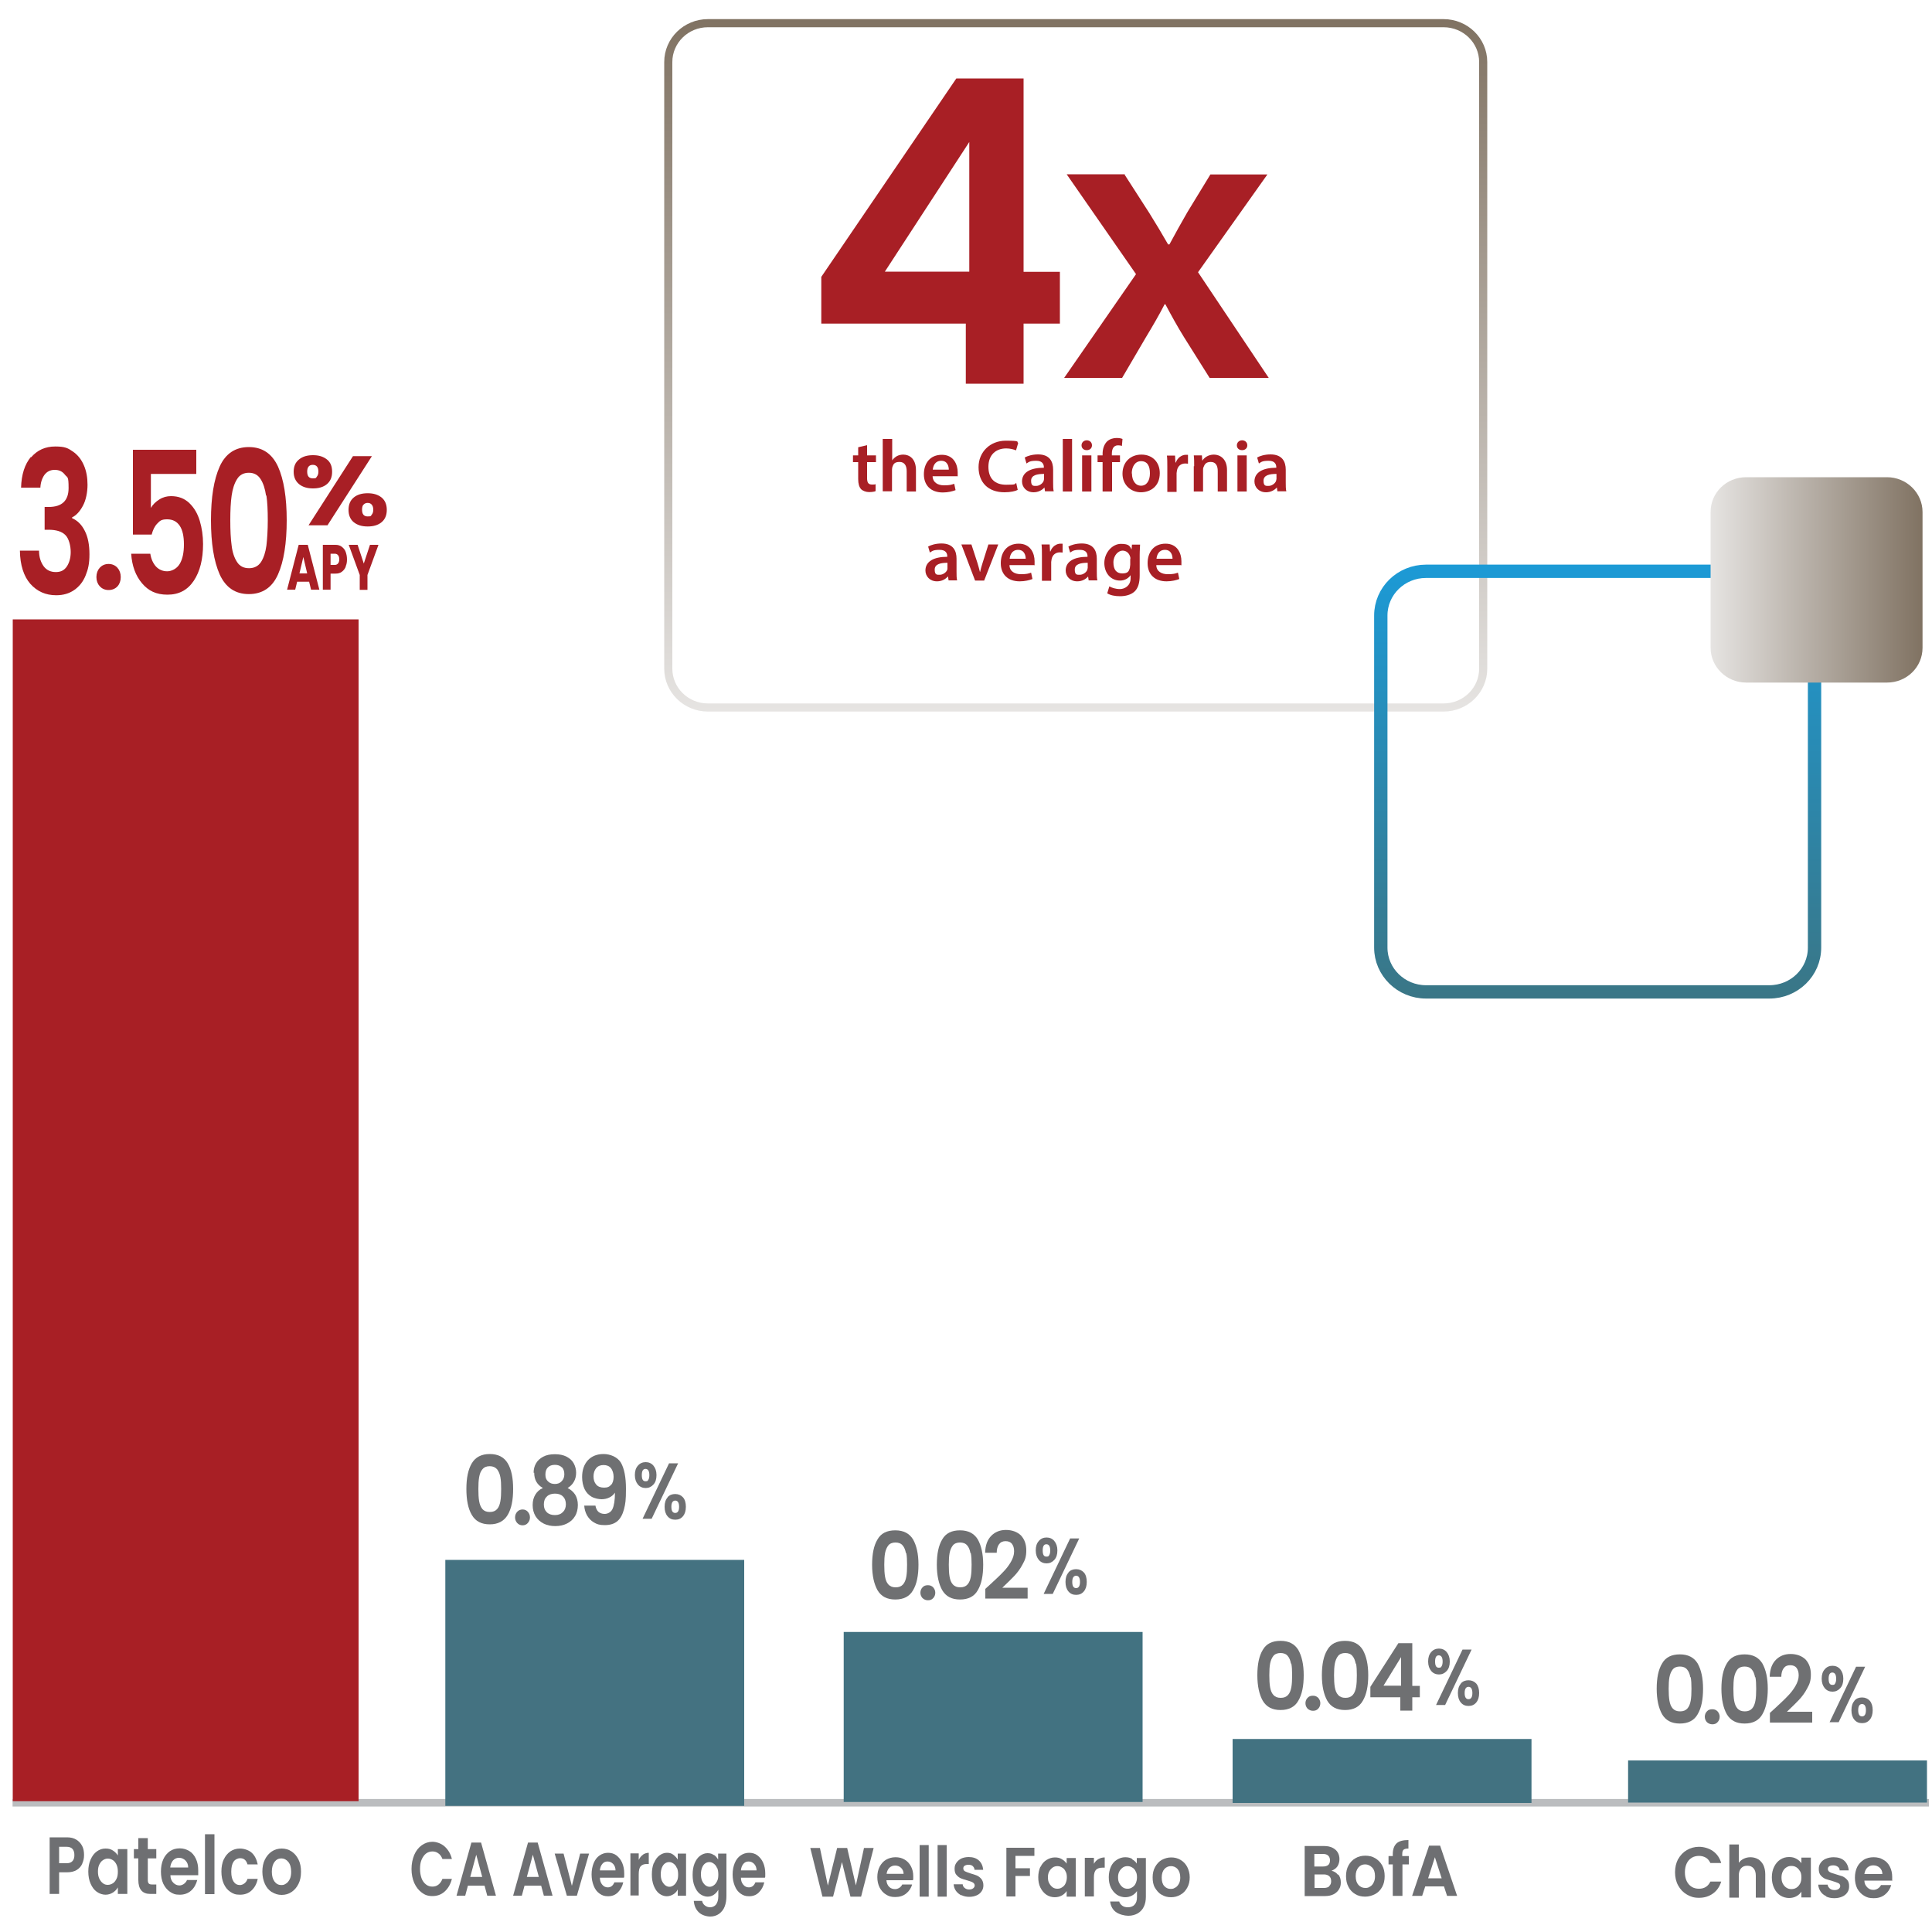 <?xml version="1.0" encoding="UTF-8"?>
<svg xmlns="http://www.w3.org/2000/svg" xmlns:xlink="http://www.w3.org/1999/xlink" version="1.1" viewBox="0 0 1000 1000">
  <defs>
    <style>
      .cls-1, .cls-2, .cls-3, .cls-4 {
        fill: none;
      }

      .cls-5 {
        fill: #6e6f72;
      }

      .cls-6 {
        stroke: #a81f25;
      }

      .cls-6, .cls-7 {
        fill: #a81f25;
      }

      .cls-6, .cls-2, .cls-3, .cls-4 {
        stroke-miterlimit: 10;
      }

      .cls-8 {
        fill: url(#linear-gradient-3);
      }

      .cls-9 {
        fill: #427281;
      }

      .cls-2 {
        stroke: url(#linear-gradient-2);
        stroke-width: 6.9px;
      }

      .cls-3 {
        stroke: #bbbdbf;
        stroke-width: 3.9px;
      }

      .cls-10 {
        fill: #6f7072;
      }

      .cls-4 {
        stroke: url(#linear-gradient);
        stroke-width: 4.2px;
      }

      .cls-11 {
        fill: #447281;
      }
    </style>
    <linearGradient id="linear-gradient" x1="7004.6" y1="-3263.8" x2="7363" y2="-3263.8" gradientTransform="translate(3820.6 7372.5) rotate(-90)" gradientUnits="userSpaceOnUse">
      <stop offset="0" stop-color="#e6e4e2"/>
      <stop offset="1" stop-color="#807262"/>
    </linearGradient>
    <linearGradient id="linear-gradient-2" x1="6430.6" y1="-3034.7" x2="6655.2" y2="-3034.7" gradientTransform="translate(3861.6 6947.2) rotate(-90)" gradientUnits="userSpaceOnUse">
      <stop offset="0" stop-color="#3a7686"/>
      <stop offset="1" stop-color="#1c9ad6"/>
    </linearGradient>
    <linearGradient id="linear-gradient-3" x1="885.4" y1="-3302" x2="995.1" y2="-3302" gradientTransform="translate(0 3602.1)" gradientUnits="userSpaceOnUse">
      <stop offset="0" stop-color="#e6e4e2"/>
      <stop offset="1" stop-color="#807262"/>
    </linearGradient>
  </defs>
  <!-- Generator: Adobe Illustrator 28.7.6, SVG Export Plug-In . SVG Version: 1.2.0 Build 188)  -->
  <g>
    <g id="Layer_1">
      <g id="Layer_1-2">
        <g id="Layer_1-2-2" data-name="Layer_1-2">
          <g id="Layer_1-2-2">
            <path class="cls-3" d="M6.5,933.1h991.9H6.5Z"/>
            <rect class="cls-7" x="6.6" y="320.6" width="179" height="611.7"/>
            <rect class="cls-9" x="436.7" y="844.7" width="154.7" height="88"/>
            <rect class="cls-9" x="638" y="900.1" width="154.7" height="33.1"/>
            <rect class="cls-9" x="842.7" y="911.2" width="154.7" height="21.8"/>
            <path class="cls-5" d="M537.7,797.6c1-1.2,2.4-1.8,4-1.8s3,.6,4,1.8,1.6,2.8,1.6,4.9-.5,3.7-1.6,4.9-2.4,1.8-4,1.8-3-.6-4-1.8-1.6-2.8-1.6-4.9.5-3.7,1.6-4.9ZM539.7,802.5c0,2.2.6,3.2,1.9,3.2s1.1-.3,1.5-.8c.3-.5.5-1.3.5-2.4,0-2.1-.7-3.2-2-3.2s-1.9,1.1-1.9,3.2h0ZM558.6,796.3l-13.7,28.7h-4.7l13.7-28.7h4.8,0ZM553,813.9c1-1.2,2.4-1.7,4-1.7s3,.6,4,1.7,1.5,2.8,1.5,4.9-.5,3.7-1.5,4.9-2.3,1.8-4,1.8-3-.6-4-1.8-1.5-2.8-1.5-4.9.5-3.7,1.6-4.9h0ZM555,818.8c0,2.2.7,3.2,2,3.2s2-1.1,2-3.2-.7-3.2-2-3.2-2,1.1-2,3.2Z"/>
            <path class="cls-5" d="M944.5,864c1-1.2,2.4-1.8,4-1.8s3,.6,4,1.8,1.6,2.8,1.6,4.9-.5,3.7-1.6,4.9-2.4,1.8-4,1.8-3-.6-4-1.8-1.6-2.8-1.6-4.9.5-3.7,1.6-4.9ZM946.5,868.9c0,2.2.6,3.2,1.9,3.2s1.1-.3,1.5-.8c.3-.5.5-1.3.5-2.4,0-2.1-.7-3.2-2-3.2s-1.9,1.1-1.9,3.2h0ZM965.4,862.7l-13.7,28.7h-4.7l13.7-28.7h4.8,0ZM959.8,880.3c1-1.2,2.4-1.7,4-1.7s3,.6,4,1.7c1,1.2,1.5,2.8,1.5,4.9s-.5,3.7-1.5,4.9-2.3,1.8-4,1.8-3-.6-4-1.8-1.5-2.8-1.5-4.9.5-3.7,1.6-4.9h0ZM961.8,885.2c0,2.2.7,3.2,2,3.2s2-1.1,2-3.2-.7-3.2-2-3.2-2,1.1-2,3.2Z"/>
            <path class="cls-5" d="M42.6,964.6c-.6,1.4-1.6,2.5-2.9,3.3-1.3.8-3,1.2-5,1.2h-4.1v11.2h-4.9v-29.3h9c1.9,0,3.5.4,4.8,1.2s2.3,1.9,3,3.2,1,2.9,1,4.7-.3,3-.9,4.4h0q0,0,0,0ZM37.5,963.3c.7-.7,1-1.8,1-3.1,0-2.8-1.3-4.3-4-4.3h-3.9v8.5h3.9c1.4,0,2.4-.4,3-1.1h0Z"/>
            <path class="cls-5" d="M46.9,962.5c.8-1.8,1.8-3.2,3.2-4.2s2.8-1.5,4.5-1.5,2.7.3,3.8,1,2,1.6,2.6,2.6v-3.3h4.9v23.2h-4.9v-3.4c-.6,1.1-1.5,2-2.6,2.7s-2.4,1.1-3.8,1.1-3.1-.5-4.5-1.5-2.4-2.4-3.2-4.2-1.2-3.9-1.2-6.3.4-4.4,1.2-6.2h0ZM60.3,965.1c-.5-1-1.1-1.8-1.9-2.3-.8-.5-1.6-.8-2.6-.8s-1.7.3-2.5.8-1.4,1.3-1.9,2.3-.7,2.2-.7,3.6.2,2.6.7,3.7c.5,1,1.1,1.8,1.9,2.4s1.6.8,2.5.8,1.8-.3,2.6-.8,1.4-1.3,1.9-2.3.7-2.2.7-3.7-.2-2.6-.7-3.7h0Z"/>
            <path class="cls-5" d="M76.5,962v11.2c0,.8.2,1.3.5,1.7.3.3.8.5,1.6.5h2.3v4.9h-3.1c-4.1,0-6.2-2.4-6.2-7.2v-11.2h-2.3v-4.8h2.3v-5.7h4.9v5.7h4.4v4.8h-4.4s0,0,0,0Z"/>
            <path class="cls-5" d="M102.4,970.6h-14.2c0,1.7.6,3,1.5,3.9s1.9,1.4,3.2,1.4,3.1-.9,3.9-2.8h5.3c-.6,2.2-1.6,4.1-3.2,5.5s-3.5,2.1-5.9,2.1-3.5-.5-5-1.5-2.6-2.4-3.5-4.2c-.8-1.8-1.2-3.9-1.2-6.3s.4-4.5,1.2-6.3,2-3.2,3.4-4.2,3.2-1.5,5.1-1.5,3.5.5,5,1.4,2.6,2.3,3.4,4,1.2,3.7,1.2,6v2.3h0v.2h-.2ZM97.4,966.6c0-1.5-.5-2.7-1.4-3.6s-2-1.4-3.3-1.4-2.2.4-3.1,1.3c-.8.9-1.3,2.1-1.5,3.7h9.3Z"/>
            <path class="cls-5" d="M111,949.4v31h-4.9v-31h4.9Z"/>
            <path class="cls-5" d="M115.8,962.5c.8-1.8,2-3.2,3.4-4.2,1.5-1,3.1-1.5,5-1.5s4.4.7,6,2.1,2.6,3.4,3.2,6.1h-5.3c-.3-1-.7-1.8-1.4-2.4s-1.5-.8-2.5-.8-2.5.6-3.3,1.8-1.2,2.9-1.2,5.2.4,3.9,1.2,5.1c.8,1.2,1.9,1.8,3.3,1.8s3.3-1.1,3.9-3.2h5.3c-.5,2.5-1.6,4.5-3.2,6s-3.6,2.2-6,2.2-3.5-.5-5-1.5-2.6-2.4-3.4-4.2-1.2-3.9-1.2-6.3.4-4.5,1.2-6.3h0q0,0,0,.1Z"/>
            <path class="cls-5" d="M140.6,979.3c-1.5-1-2.7-2.4-3.5-4.2s-1.3-3.9-1.3-6.3.4-4.5,1.3-6.3,2.1-3.2,3.6-4.2,3.2-1.5,5.1-1.5,3.6.5,5.1,1.5,2.7,2.4,3.6,4.2c.9,1.8,1.3,3.9,1.3,6.3s-.4,4.5-1.3,6.3-2.1,3.2-3.6,4.2-3.2,1.5-5.1,1.5-3.5-.5-5.1-1.5h-.1ZM148.1,974.9c.8-.5,1.4-1.3,1.9-2.3s.7-2.3.7-3.8c0-2.2-.5-3.9-1.5-5.1-1-1.2-2.2-1.8-3.6-1.8s-2.6.6-3.5,1.8-1.4,2.9-1.4,5.1.5,3.9,1.4,5.1,2.1,1.8,3.5,1.8,1.7-.3,2.5-.8h0Z"/>
            <path class="cls-5" d="M452.2,956.5l-6.5,25.2h-5.5l-4.4-17.9-4.6,17.9h-5.5l-6.3-25.2h5l4.1,19.5,4.8-19.5h5.2l4.5,19.4,4.2-19.4h5.1-.1Z"/>
            <path class="cls-5" d="M472.4,973.2h-13.6c.1,1.4.6,2.6,1.4,3.4s1.8,1.2,3.1,1.2,3-.8,3.7-2.4h5.1c-.5,1.9-1.6,3.5-3.1,4.7s-3.4,1.8-5.6,1.8-3.4-.4-4.8-1.3c-1.4-.8-2.5-2.1-3.3-3.6-.8-1.6-1.2-3.4-1.2-5.4s.4-3.9,1.2-5.4,1.9-2.8,3.3-3.6,3-1.3,4.9-1.3,3.3.4,4.7,1.2,2.5,2,3.3,3.5,1.2,3.2,1.2,5.2,0,1.4-.1,1.9h-.2q0,0,0,0ZM467.7,969.9c0-1.3-.5-2.3-1.3-3.1s-1.9-1.2-3.1-1.2-2.1.4-2.9,1.1c-.8.8-1.3,1.8-1.5,3.2h8.8Z"/>
            <path class="cls-5" d="M480.7,955v26.7h-4.7v-26.7h4.7Z"/>
            <path class="cls-5" d="M490,955v26.7h-4.7v-26.7h4.7Z"/>
            <path class="cls-5" d="M497.7,981.1c-1.2-.6-2.2-1.4-2.9-2.4s-1.1-2.1-1.2-3.4h4.7c0,.8.4,1.4,1,1.9s1.4.8,2.3.8,1.6-.2,2.1-.6.8-.9.8-1.5-.3-1.1-.9-1.5-1.6-.7-2.9-1.1c-1.4-.4-2.5-.7-3.4-1.1s-1.6-1-2.3-1.8-.9-1.9-.9-3.2.3-2.1.9-3,1.4-1.6,2.5-2.2c1.1-.5,2.4-.8,3.9-.8,2.2,0,4,.6,5.3,1.8s2,2.8,2.2,4.8h-4.5c0-.8-.4-1.4-.9-1.9s-1.3-.7-2.2-.7-1.5.2-2,.5-.7.8-.7,1.4.3,1.2.9,1.5,1.6.7,2.9,1.1c1.3.4,2.4.7,3.3,1.1s1.6,1,2.3,1.8c.6.8,1,1.9,1,3.2s-.3,2.2-.9,3.1c-.6.9-1.4,1.6-2.5,2.1s-2.4.8-3.9.8-2.9-.3-4.1-.9h0v.2h.1Z"/>
            <path class="cls-5" d="M535.4,956.5v4.1h-9.8v6.4h7.5v4h-7.5v10.6h-4.7v-25.2h14.5Z"/>
            <path class="cls-5" d="M538.6,966.3c.7-1.6,1.8-2.8,3.1-3.6s2.7-1.3,4.3-1.3,2.6.3,3.6.9c1,.6,1.9,1.4,2.5,2.3v-2.9h4.7v20h-4.7v-2.9c-.6.9-1.4,1.7-2.5,2.3s-2.3.9-3.7.9-3-.4-4.3-1.3-2.3-2.1-3.1-3.7-1.1-3.4-1.1-5.4.4-3.8,1.1-5.4h0c0,0,0,0,0,0h0ZM551.5,968.6c-.4-.9-1-1.6-1.8-2-.8-.5-1.6-.7-2.4-.7s-1.7.2-2.4.7-1.3,1.1-1.8,2-.7,1.9-.7,3.1.2,2.3.7,3.1c.5.9,1.1,1.6,1.8,2.1s1.5.7,2.4.7,1.7-.2,2.4-.7c.8-.5,1.4-1.1,1.8-2,.4-.9.7-1.9.7-3.2s-.2-2.3-.7-3.1h0Z"/>
            <path class="cls-5" d="M568.5,962.3c1-.6,2.1-.9,3.3-.9v5.3h-1.2c-1.5,0-2.6.4-3.3,1.1-.7.7-1.1,2-1.1,3.9v9.9h-4.7v-20h4.7v3.1c.6-1.1,1.4-1.9,2.4-2.5h0c0,0,0,0,0,0h0Z"/>
            <path class="cls-5" d="M585.9,962.3c1,.6,1.9,1.3,2.5,2.3v-2.9h4.7v20.1c0,1.8-.3,3.5-1,5s-1.7,2.6-3.1,3.5c-1.4.8-3.1,1.3-5,1.3s-4.8-.7-6.5-2-2.6-3.1-2.9-5.4h4.7c.2.9.8,1.6,1.6,2.2s1.8.8,3,.8,2.5-.4,3.3-1.3c.9-.9,1.3-2.2,1.3-4v-3.1c-.6.9-1.4,1.7-2.5,2.3s-2.3.9-3.6.9-3-.4-4.3-1.3c-1.3-.9-2.3-2.1-3.1-3.7s-1.1-3.4-1.1-5.4.4-3.8,1.1-5.4,1.8-2.8,3.1-3.6,2.7-1.3,4.3-1.3,2.6.3,3.7.9h-.2ZM587.8,968.6c-.4-.9-1-1.6-1.8-2-.8-.5-1.6-.7-2.4-.7s-1.7.2-2.4.7-1.3,1.1-1.8,2-.7,1.9-.7,3.1.2,2.3.7,3.1c.5.9,1.1,1.6,1.8,2.1s1.5.7,2.4.7,1.7-.2,2.4-.7c.8-.5,1.4-1.1,1.8-2,.4-.9.7-1.9.7-3.2s-.2-2.3-.7-3.1h0Z"/>
            <path class="cls-5" d="M601.2,980.7c-1.4-.8-2.5-2.1-3.4-3.6s-1.2-3.4-1.2-5.4.4-3.8,1.3-5.4,2-2.8,3.4-3.6c1.5-.8,3.1-1.3,4.9-1.3s3.4.4,4.9,1.3,2.6,2.1,3.4,3.6c.8,1.6,1.3,3.4,1.3,5.4s-.4,3.8-1.3,5.4-2,2.8-3.5,3.6c-1.5.9-3.1,1.3-4.9,1.3s-3.4-.4-4.8-1.3h-.1ZM608.4,977c.7-.4,1.3-1.1,1.8-2s.7-2,.7-3.2c0-1.9-.5-3.4-1.4-4.4s-2.1-1.5-3.4-1.5-2.5.5-3.4,1.5-1.4,2.5-1.4,4.4.4,3.4,1.3,4.4,2,1.5,3.3,1.5,1.6-.2,2.4-.7h.1Z"/>
            <path class="cls-5" d="M692.7,970.2c.9,1.2,1.3,2.5,1.3,4.1s-.3,2.6-1,3.7-1.6,1.9-2.8,2.5-2.7.9-4.3.9h-10.6v-25.9h10.1c1.7,0,3.1.3,4.3.9s2.1,1.4,2.7,2.4c.6,1,.9,2.2.9,3.5s-.4,2.8-1.1,3.8-1.8,1.7-3,2.2c1.4.3,2.5,1,3.4,2.2h0v-.3h0,0ZM680.3,966.1h4.5c1.2,0,2.1-.3,2.7-.8s.9-1.4.9-2.4-.3-1.8-.9-2.4-1.5-.9-2.7-.9h-4.5v6.5h0ZM688,976.2c.7-.6,1-1.4,1-2.5s-.3-2-1-2.6-1.6-.9-2.8-.9h-4.8v7h4.9c1.2,0,2.1-.3,2.8-.9h0q0,0,0,0Z"/>
            <path class="cls-5" d="M701.5,980.4c-1.5-.9-2.7-2.1-3.5-3.7-.9-1.6-1.3-3.5-1.3-5.6s.4-4,1.3-5.6,2.1-2.9,3.6-3.7c1.5-.9,3.2-1.3,5.1-1.3s3.6.4,5.1,1.3c1.5.9,2.7,2.1,3.6,3.7.9,1.6,1.3,3.5,1.3,5.6s-.4,4-1.3,5.6-2.1,2.9-3.7,3.7-3.2,1.3-5.1,1.3-3.6-.4-5.1-1.3h0ZM709.1,976.5c.8-.4,1.4-1.1,1.9-2.1s.7-2,.7-3.3c0-2-.5-3.5-1.5-4.5s-2.2-1.6-3.6-1.6-2.6.5-3.5,1.6-1.4,2.5-1.4,4.5.5,3.5,1.4,4.5,2.1,1.6,3.5,1.6,1.7-.2,2.5-.7h0Z"/>
            <path class="cls-5" d="M729.3,965h-3.4v16.3h-5v-16.3h-2.2v-4.3h2.2v-1c0-2.5.7-4.4,2-5.6,1.3-1.2,3.4-1.7,6.1-1.7v4.4c-1.2,0-2,.2-2.5.6s-.7,1.2-.7,2.4v.9h3.4v4.3h.1Z"/>
            <path class="cls-5" d="M747.5,976.4h-9.8l-1.6,4.9h-5.2l8.8-26h5.7l8.8,26h-5.2l-1.6-4.9h0ZM746.2,972.2l-3.5-10.9-3.5,10.9h7.1,0Z"/>
            <path class="cls-5" d="M868.6,962.3c1.1-2,2.6-3.6,4.5-4.7,1.9-1.1,4-1.7,6.3-1.7s5.1.7,7.2,2.2c2.1,1.5,3.5,3.5,4.3,6.2h-5.6c-.6-1.2-1.3-2.2-2.4-2.8s-2.2-.9-3.5-.9-2.7.3-3.8,1-2,1.7-2.6,3-.9,2.8-.9,4.5.3,3.2.9,4.5,1.5,2.3,2.6,3,2.4,1,3.8,1,2.5-.3,3.5-.9,1.8-1.6,2.4-2.8h5.6c-.8,2.6-2.2,4.7-4.3,6.2s-4.5,2.2-7.2,2.2-4.4-.6-6.3-1.7-3.4-2.7-4.5-4.7-1.6-4.3-1.6-6.8.5-4.8,1.6-6.9h0Z"/>
            <path class="cls-5" d="M910,962.3c1.1.7,2,1.7,2.7,3,.6,1.3,1,2.9,1,4.8v12.1h-4.9v-11.4c0-1.6-.4-2.9-1.2-3.8-.8-.9-1.8-1.3-3.2-1.3s-2.4.4-3.2,1.3c-.8.9-1.2,2.1-1.2,3.8v11.4h-4.9v-27.5h4.9v9.5c.6-.9,1.5-1.6,2.5-2.1s2.2-.8,3.5-.8,2.8.3,3.9,1h.1Z"/>
            <path class="cls-5" d="M918.3,966.2c.8-1.6,1.8-2.8,3.2-3.7s2.8-1.3,4.5-1.3,2.7.3,3.8.9,2,1.4,2.6,2.3v-2.9h4.9v20.6h-4.9v-3c-.6,1-1.5,1.8-2.6,2.4s-2.4.9-3.8.9-3.1-.4-4.5-1.3-2.4-2.1-3.2-3.8c-.8-1.6-1.2-3.5-1.2-5.6s.4-3.9,1.2-5.5h0ZM931.7,968.6c-.5-.9-1.1-1.6-1.9-2.1s-1.6-.7-2.6-.7-1.7.2-2.5.7-1.4,1.1-1.9,2.1-.7,2-.7,3.2.2,2.3.7,3.2,1.1,1.6,1.9,2.1,1.6.7,2.5.7,1.8-.2,2.6-.7,1.4-1.2,1.9-2.1c.5-.9.7-2,.7-3.3s-.2-2.3-.7-3.2h0Z"/>
            <path class="cls-5" d="M945.3,981.5c-1.3-.6-2.3-1.4-3-2.5s-1.1-2.2-1.2-3.5h4.9c0,.8.5,1.4,1.1,2,.6.5,1.4.8,2.4.8s1.7-.2,2.2-.6c.5-.4.8-.9.8-1.5s-.3-1.2-1-1.5-1.7-.7-3.1-1.1c-1.5-.4-2.6-.8-3.6-1.1-.9-.4-1.7-1-2.4-1.8s-1-1.9-1-3.3.3-2.2.9-3.1,1.5-1.7,2.7-2.2,2.5-.8,4.1-.8c2.3,0,4.2.6,5.5,1.8s2.1,2.9,2.3,5h-4.7c0-.8-.4-1.5-1-1.9s-1.3-.7-2.3-.7-1.6.2-2.1.5-.7.8-.7,1.4.3,1.2,1,1.6c.7.4,1.7.7,3.1,1.1,1.4.4,2.6.8,3.5,1.1.9.4,1.7,1,2.4,1.8s1,1.9,1,3.3-.3,2.3-.9,3.2c-.6.9-1.5,1.7-2.7,2.2s-2.5.8-4.1.8-3-.3-4.3-.9h.2q0,0,0,0Z"/>
            <path class="cls-5" d="M979.2,973.4h-14.2c0,1.5.6,2.6,1.5,3.5s1.9,1.3,3.2,1.3,3.1-.8,3.9-2.5h5.3c-.6,2-1.6,3.6-3.2,4.9s-3.5,1.9-5.9,1.9-3.5-.4-5-1.3c-1.5-.9-2.6-2.1-3.5-3.7-.8-1.6-1.2-3.5-1.2-5.6s.4-4,1.2-5.6,2-2.8,3.4-3.7,3.2-1.3,5.1-1.3,3.5.4,5,1.3c1.5.8,2.6,2,3.4,3.6s1.2,3.3,1.2,5.3v2h-.2ZM974.3,969.9c0-1.3-.5-2.4-1.4-3.2s-2-1.2-3.3-1.2-2.2.4-3.1,1.2c-.8.8-1.3,1.9-1.5,3.3h9.3Z"/>
            <path class="cls-7" d="M154.8,237.8c1.8-1.5,4.2-2.2,7.2-2.2s5.3.7,7.2,2.2,2.7,3.6,2.7,6.4-.9,4.9-2.7,6.4-4.2,2.2-7.2,2.2-5.3-.7-7.2-2.2c-1.8-1.5-2.8-3.6-2.8-6.4s.9-4.9,2.8-6.4ZM159,244.1c0,2.3.9,3.5,2.9,3.5s1.6-.3,2.1-.9.8-1.4.8-2.6c0-2.3-1-3.5-2.9-3.5s-2.9,1.2-2.9,3.5h0ZM192.5,236.1l-23,35.8h-9.8l23-35.8h9.8ZM183.1,257.5c1.8-1.5,4.2-2.2,7.2-2.2s5.3.7,7.2,2.2c1.8,1.5,2.7,3.6,2.7,6.4s-.9,4.9-2.7,6.4-4.2,2.2-7.2,2.2-5.3-.7-7.2-2.2c-1.8-1.5-2.7-3.6-2.7-6.4s.9-4.9,2.7-6.4ZM188.1,261.2c-.5.6-.7,1.5-.7,2.6,0,2.3.9,3.5,2.9,3.5s1.6-.3,2.1-.9.8-1.4.8-2.6-.3-2-.8-2.6-1.2-.9-2.1-.9-1.6.3-2.1.9h-.1,0Z"/>
            <path class="cls-7" d="M160,301.1h-6.2l-1,4.1h-4.2l6-23.2h4.7l6,23.2h-4.3l-1-4.1h0ZM159,296.8l-2-8.5-2,8.5h4.1-.1Z"/>
            <path class="cls-7" d="M179,293.2c-.4,1.1-1.1,2-2,2.7s-2,1-3.4,1h-2.5v8.3h-4v-23.2h6.5c1.3,0,2.4.3,3.3,1s1.6,1.5,2,2.6.7,2.4.7,3.9-.2,2.6-.7,3.7h.1,0ZM175,291.6c.4-.5.6-1.2.6-2.1s-.2-1.6-.6-2.1c-.4-.5-.9-.8-1.7-.8h-2.2v5.8h2.2c.8,0,1.3-.3,1.7-.8Z"/>
            <path class="cls-7" d="M195.9,282l-5.7,15.6v7.7h-4v-7.7l-5.7-15.6h4.6l3.2,9.7,3.2-9.7h4.5-.1Z"/>
            <path class="cls-5" d="M214.4,960.1c.9-2.1,2.2-3.8,3.9-5s3.5-1.8,5.5-1.8,4.5.8,6.3,2.4c1.8,1.6,3.1,3.7,3.8,6.5h-4.9c-.5-1.3-1.2-2.3-2.1-2.9-.9-.7-1.9-1-3.1-1s-2.4.4-3.3,1.1-1.7,1.8-2.3,3.2-.8,3-.8,4.8.3,3.4.8,4.8c.5,1.4,1.3,2.4,2.3,3.2s2.1,1.1,3.3,1.1,2.2-.3,3.1-1,1.6-1.7,2.1-3h4.9c-.7,2.8-2,5-3.8,6.6s-3.9,2.3-6.3,2.3-3.9-.6-5.5-1.8-2.9-2.8-3.9-5c-.9-2.1-1.4-4.5-1.4-7.2s.5-5.1,1.4-7.3h0Z"/>
            <path class="cls-5" d="M250.7,976h-8.5l-1.4,5.2h-4.5l7.7-27.5h5l7.7,27.5h-4.5l-1.4-5.2h-.1ZM249.6,971.5l-3.1-11.5-3.1,11.5h6.2Z"/>
            <path class="cls-5" d="M280,976h-8.5l-1.4,5.2h-4.5l7.7-27.5h5l7.7,27.5h-4.5l-1.4-5.2h-.1ZM278.9,971.5l-3.1-11.5-3.1,11.5h6.2Z"/>
            <path class="cls-5" d="M296,976.1l4.3-16.7h4.6l-6.3,21.8h-5.2l-6.3-21.8h4.6l4.3,16.7h0Z"/>
            <path class="cls-5" d="M322.9,971.9h-12.4c0,1.6.5,2.8,1.3,3.7s1.7,1.3,2.8,1.3c1.6,0,2.7-.9,3.4-2.6h4.6c-.5,2.1-1.4,3.8-2.8,5.2s-3.1,2-5.1,2-3.1-.5-4.4-1.4-2.3-2.2-3-4c-.7-1.7-1.1-3.7-1.1-5.9s.4-4.2,1.1-5.9,1.7-3,3-3.9,2.8-1.4,4.4-1.4,3.1.4,4.3,1.3,2.3,2.2,3,3.8,1.1,3.5,1.1,5.6,0,1.5-.1,2.1h-.1c0,0,0,.1,0,.1ZM318.6,968.2c0-1.4-.4-2.5-1.2-3.4-.8-.8-1.7-1.3-2.9-1.3s-2,.4-2.7,1.2-1.2,2-1.3,3.4h8.1Z"/>
            <path class="cls-5" d="M332.7,960c.9-.6,1.9-1,3.1-1v5.8h-1.1c-1.3,0-2.4.4-3.1,1.2s-1,2.2-1,4.2v10.9h-4.3v-21.8h4.3v3.4c.5-1.1,1.3-2.1,2.2-2.7h-.1Z"/>
            <path class="cls-5" d="M338.5,964.3c.7-1.7,1.6-3,2.8-3.9s2.5-1.4,3.9-1.4,2.4.3,3.3,1,1.7,1.5,2.3,2.5v-3.1h4.3v21.8h-4.3v-3.2c-.5,1-1.3,1.9-2.3,2.5s-2.1,1-3.4,1-2.7-.5-3.9-1.4c-1.2-.9-2.1-2.3-2.8-4-.7-1.7-1-3.7-1-5.9s.3-4.2,1-5.9h.1ZM350.3,966.8c-.4-1-1-1.7-1.7-2.2s-1.4-.8-2.2-.8-1.5.2-2.2.7-1.2,1.2-1.6,2.2-.6,2.1-.6,3.4.2,2.5.6,3.4,1,1.7,1.7,2.3c.7.5,1.4.8,2.2.8s1.5-.3,2.2-.8,1.2-1.2,1.7-2.2.6-2.1.6-3.4-.2-2.5-.6-3.4h-.1Z"/>
            <path class="cls-5" d="M369.4,960c1,.6,1.7,1.5,2.3,2.5v-3.1h4.3v22c0,2-.3,3.8-.9,5.4-.6,1.6-1.6,2.8-2.9,3.8-1.3.9-2.8,1.4-4.6,1.4s-4.4-.7-5.9-2.2c-1.5-1.4-2.4-3.4-2.6-5.9h4.3c.2,1,.7,1.8,1.5,2.4s1.6.9,2.7.9,2.3-.5,3-1.4,1.2-2.4,1.2-4.3v-3.4c-.5,1-1.3,1.9-2.3,2.6s-2.1,1-3.3,1-2.7-.5-3.9-1.4-2.1-2.3-2.8-4c-.7-1.7-1-3.7-1-5.9s.3-4.2,1-5.9,1.6-3,2.8-3.9,2.5-1.4,3.9-1.4,2.4.3,3.3,1h0v-.2h-.1ZM371.1,966.8c-.4-1-1-1.7-1.7-2.2s-1.4-.8-2.2-.8-1.5.2-2.2.7-1.2,1.2-1.6,2.2-.6,2.1-.6,3.4.2,2.5.6,3.4,1,1.7,1.7,2.3c.7.5,1.4.8,2.2.8s1.5-.3,2.2-.8,1.2-1.2,1.7-2.2.6-2.1.6-3.4-.2-2.5-.6-3.4h-.1Z"/>
            <path class="cls-5" d="M395.9,971.9h-12.4c0,1.6.5,2.8,1.3,3.7s1.7,1.3,2.8,1.3c1.6,0,2.7-.9,3.4-2.6h4.6c-.5,2.1-1.4,3.8-2.8,5.2s-3.1,2-5.1,2-3.1-.5-4.4-1.4-2.3-2.2-3-4c-.7-1.7-1.1-3.7-1.1-5.9s.4-4.2,1.1-5.9,1.7-3,3-3.9,2.8-1.4,4.4-1.4,3.1.4,4.3,1.3,2.3,2.2,3,3.8,1.1,3.5,1.1,5.6,0,1.5-.1,2.1h-.1c0,0,0,.1,0,.1ZM391.6,968.2c0-1.4-.4-2.5-1.2-3.4-.8-.8-1.7-1.3-2.9-1.3s-2,.4-2.7,1.2-1.2,2-1.3,3.4h8.1Z"/>
            <rect class="cls-11" x="230.5" y="807.4" width="154.7" height="127.3"/>
            <path class="cls-10" d="M330.2,758.6c1-1.2,2.4-1.8,4-1.8s3,.6,4,1.8,1.6,2.8,1.6,4.9-.5,3.7-1.6,4.9-2.4,1.8-4,1.8-3-.6-4-1.8-1.6-2.8-1.6-4.9.5-3.7,1.6-4.9ZM332.2,763.5c0,2.2.6,3.2,1.9,3.2s1.1-.3,1.5-.8c.3-.5.5-1.3.5-2.4,0-2.1-.7-3.2-2-3.2s-1.9,1.1-1.9,3.2h0ZM351,757.4l-13.7,28.7h-4.7l13.7-28.7h4.8-.1,0ZM345.5,775c1-1.2,2.4-1.7,4-1.7s3,.6,4,1.7,1.5,2.8,1.5,4.9-.5,3.7-1.5,4.9-2.3,1.8-4,1.8-3-.6-4-1.8-1.5-2.8-1.5-4.9.5-3.7,1.6-4.9h-.1ZM347.5,779.9c0,2.2.7,3.2,2,3.2s2-1.1,2-3.2-.7-3.2-2-3.2-2,1.1-2,3.2Z"/>
            <path class="cls-7" d="M425.1,167.4v-24.1l69.9-102.7h34.8v100.1h18.8v26.8h-18.8v31.1h-29.9v-31.1h-74.8s0,0,0,0h0q0-.1,0,0ZM501.7,73.5l-43.7,67.1h43.7v-67.1Z"/>
            <path class="cls-7" d="M582.1,90.4l12.8,19.9c3.5,5.6,6.6,10.8,9.7,16.2h.7c3.1-5.8,6.2-11.3,9.3-16.7l11.9-19.5h29.5l-35.9,50.6,36.6,54.7h-30.6l-13.2-21c-3.5-5.6-6.6-11.3-9.7-17.1h-.4c-3.1,6-6.2,11.3-9.7,17.1l-12.3,21h-30l37.2-53.7-35.9-51.7h30.2l-.2.2h0Z"/>
            <path class="cls-7" d="M448.8,230.4v5.3h4.6v3.5h-4.6v8.2c0,2.3.6,3.4,2.5,3.4s1.4-.1,1.9-.2v3.6c-.6.3-1.9.5-3.4.5s-3.2-.6-4.1-1.5c-1-1.1-1.5-2.8-1.5-5.2v-8.8h-2.7v-3.5h2.7v-4.2l4.7-1.1h-.1Z"/>
            <path class="cls-7" d="M457,227.2h4.8v11.1h0c.6-.9,1.4-1.6,2.4-2.2.9-.5,2.1-.8,3.3-.8,3.2,0,6.6,2.1,6.6,8.1v11h-4.8v-10.5c0-2.7-1-4.8-3.7-4.8s-3.2,1.2-3.7,2.6c-.1.4-.2.9-.2,1.4v11.2h-4.8v-27.2h.1s0,0,0,0h0q0,.1,0,0Z"/>
            <path class="cls-7" d="M482.7,246.4c.1,3.4,2.8,4.8,5.9,4.8s3.8-.3,5.3-.8l.7,3.3c-1.6.6-3.9,1.2-6.6,1.2-6.2,0-9.8-3.7-9.8-9.4s3.2-10.1,9.3-10.1,8.2,5,8.2,9.1,0,1.6-.1,2h-12.9ZM491.1,243.1c0-1.7-.7-4.6-3.9-4.6s-4.2,2.6-4.4,4.6h8.4-.1Z"/>
            <path class="cls-7" d="M526.7,253.6c-1.1.6-3.6,1.2-6.8,1.2-8.4,0-13.4-5.1-13.4-13s6-13.7,14.1-13.7,5.4.6,6.4,1.2l-1.1,3.8c-1.3-.5-3-1-5.1-1-5.3,0-9.2,3.3-9.2,9.5s3.4,9.3,9.2,9.3,4-.4,5.2-.9l.8,3.7h0c0-.1,0-.1,0-.1h0Z"/>
            <path class="cls-7" d="M540.9,254.4l-.3-2.1h0c-1.2,1.4-3.2,2.5-5.6,2.5-3.8,0-6-2.7-6-5.6,0-4.7,4.3-7.1,11.3-7.1v-.3c0-1.2-.5-3.3-3.9-3.3s-3.8.6-5.1,1.4l-.9-3.1c1.4-.8,3.9-1.6,6.9-1.6,6.1,0,7.8,3.8,7.8,7.9v6.7c0,1.7,0,3.3.3,4.5h-4.5ZM540.3,245.3c-3.4,0-6.6.6-6.6,3.5s1.2,2.7,2.7,2.7,3.3-1.2,3.8-2.6c0-.3.2-.7.2-1v-2.6h-.1Z"/>
            <path class="cls-7" d="M550.1,227.2h4.8v27.2h-4.8v-27.2Z"/>
            <path class="cls-7" d="M565.2,230.5c0,1.4-1,2.5-2.7,2.5s-2.7-1.1-2.7-2.5,1.1-2.6,2.7-2.6,2.7,1.1,2.7,2.6h0ZM560.1,254.4v-18.7h4.8v18.7h-4.8Z"/>
            <path class="cls-7" d="M570.7,254.4v-15.2h-2.6v-3.5h2.6v-.8c0-2.4.7-4.8,2.3-6.4,1.4-1.3,3.3-1.8,4.9-1.8s2.3.2,3.1.5l-.3,3.6c-.5-.2-1.2-.3-2-.3-2.4,0-3.2,2-3.2,4.3v.9h4.2v3.5h-4.1v15.2h-4.9Z"/>
            <path class="cls-7" d="M600.3,244.9c0,6.9-4.9,9.9-9.8,9.9s-9.5-3.6-9.5-9.6,4.1-9.9,9.8-9.9,9.5,3.9,9.5,9.6h0ZM585.9,245.1c0,3.6,1.8,6.3,4.7,6.3s4.6-2.6,4.6-6.4-1.3-6.3-4.6-6.3-4.8,3.2-4.8,6.3h0s0,0,0,0h0q0,.1,0,0Z"/>
            <path class="cls-7" d="M604.2,241.8c0-2.5,0-4.3-.2-6h4.2l.2,3.6h.2c.9-2.6,3.2-4,5.2-4s.7,0,1.1.1v4.5c-.4,0-.8-.1-1.4-.1-2.3,0-3.9,1.4-4.3,3.6,0,.4-.2.9-.2,1.4v9.7h-4.8v-12.7h0Z"/>
            <path class="cls-7" d="M618.1,241.3c0-2.2,0-4-.2-5.6h4.2l.2,2.8h0c.8-1.4,2.9-3.2,6-3.2s6.8,2.1,6.8,8v11.1h-4.8v-10.6c0-2.7-1-4.7-3.6-4.7s-3.2,1.3-3.8,2.8c-.2.4-.2,1-.2,1.5v11h-4.8v-13.1h.2,0Z"/>
            <path class="cls-7" d="M645.6,230.5c0,1.4-1,2.5-2.7,2.5s-2.7-1.1-2.7-2.5,1.1-2.6,2.7-2.6,2.7,1.1,2.7,2.6h0ZM640.5,254.4v-18.7h4.8v18.7h-4.8Z"/>
            <path class="cls-7" d="M661.2,254.4l-.3-2.1h0c-1.2,1.4-3.2,2.5-5.6,2.5-3.8,0-6-2.7-6-5.6,0-4.7,4.3-7.1,11.3-7.1v-.3c0-1.2-.5-3.3-3.9-3.3s-3.8.6-5.1,1.4l-.9-3.1c1.4-.8,3.9-1.6,6.9-1.6,6.1,0,7.9,3.8,7.9,7.9v6.7c0,1.7,0,3.3.3,4.5h-4.6q0,.1,0,.1ZM660.6,245.3c-3.4,0-6.6.6-6.6,3.5s1.2,2.7,2.7,2.7,3.3-1.2,3.8-2.6c0-.3.2-.7.2-1v-2.6h-.1Z"/>
            <path class="cls-7" d="M491,300.5l-.3-2.1h-.1c-1.2,1.4-3.2,2.5-5.6,2.5-3.8,0-6-2.7-6-5.6,0-4.7,4.3-7.1,11.3-7.1v-.3c0-1.2-.5-3.3-3.9-3.3s-3.8.6-5.1,1.4l-.9-3.1c1.4-.8,3.9-1.6,6.9-1.6,6.1,0,7.8,3.8,7.8,7.9v6.7c0,1.7,0,3.3.3,4.5h-4.4q0,.1,0,.1ZM490.4,291.3c-3.4,0-6.6.6-6.6,3.5s1.2,2.7,2.7,2.7,3.3-1.2,3.8-2.6c.1-.3.1-.7.1-1v-2.6h0Z"/>
            <path class="cls-7" d="M502.8,281.8l3.1,9.5c.5,1.6.9,3.1,1.3,4.7h.1c.3-1.5.8-3,1.3-4.7l3-9.5h5.1l-7.3,18.7h-4.7l-7.1-18.7h5.2Z"/>
            <path class="cls-7" d="M522.5,292.4c0,3.4,2.8,4.8,5.9,4.8s3.8-.3,5.3-.8l.7,3.3c-1.6.6-3.9,1.2-6.6,1.2-6.2,0-9.8-3.7-9.8-9.4s3.2-10.1,9.3-10.1,8.2,5,8.2,9.1,0,1.6-.2,2h-12.8q0-.1,0-.1ZM530.9,289.2c0-1.7-.7-4.6-3.9-4.6s-4.2,2.6-4.4,4.6h8.4,0Z"/>
            <path class="cls-7" d="M539.3,287.8c0-2.5,0-4.3-.2-6h4.2l.2,3.6h.2c.9-2.6,3.2-4,5.2-4s.7,0,1.1.1v4.5c-.4,0-.8-.1-1.4-.1-2.3,0-3.9,1.4-4.3,3.6,0,.4-.2.9-.2,1.4v9.7h-4.8v-12.7h0Z"/>
            <path class="cls-7" d="M563.5,300.5l-.3-2.1h0c-1.2,1.4-3.2,2.5-5.6,2.5-3.8,0-6-2.7-6-5.6,0-4.7,4.3-7.1,11.3-7.1v-.3c0-1.2-.5-3.3-3.9-3.3s-3.8.6-5.1,1.4l-.9-3.1c1.4-.8,3.9-1.6,6.9-1.6,6.1,0,7.8,3.8,7.8,7.9v6.7c0,1.7,0,3.3.3,4.5h-4.5ZM562.9,291.3c-3.4,0-6.6.6-6.6,3.5s1.2,2.7,2.7,2.7,3.3-1.2,3.8-2.6c0-.3.2-.7.2-1v-2.6h-.1Z"/>
            <path class="cls-7" d="M590.1,281.8c0,1.3-.2,2.8-.2,5.4v10.6c0,3.9-.8,6.7-2.8,8.5-2,1.7-4.7,2.3-7.4,2.3s-5-.5-6.6-1.5l1.1-3.6c1.2.7,3.2,1.4,5.5,1.4s5.5-1.6,5.5-5.6v-1.6h0c-1.1,1.6-3,2.8-5.5,2.8-4.7,0-8.1-3.8-8.1-9.1s4.1-9.9,8.6-9.9,4.6,1.4,5.5,2.9h0l.2-2.5h4.2s0,0,0,0h0q0-.1,0,0ZM585.1,289.3c0-.4,0-.9-.2-1.3-.5-1.7-1.9-3-3.9-3s-4.7,2.3-4.7,6.1,1.6,5.7,4.6,5.7,3.4-1.2,3.9-2.8c0-.5.2-1.2.2-1.7v-3h.1Z"/>
            <path class="cls-7" d="M598.5,292.4c0,3.4,2.8,4.8,5.9,4.8s3.8-.3,5.3-.8l.7,3.3c-1.6.6-3.9,1.2-6.6,1.2-6.2,0-9.8-3.7-9.8-9.4s3.2-10.1,9.3-10.1,8.2,5,8.2,9.1,0,1.6-.2,2h-12.8q0-.1,0-.1ZM606.9,289.2c0-1.7-.7-4.6-3.9-4.6s-4.2,2.6-4.4,4.6h8.4,0Z"/>
            <path class="cls-4" d="M366.4,12h380.8c11.3,0,20.5,9,20.5,20.1v314c0,11.1-9.2,20.1-20.5,20.1h-380.8c-11.3,0-20.5-9-20.5-20.1V32.1c0-11.1,9.2-20.1,20.5-20.1h0Z"/>
            <path class="cls-2" d="M738.1,295.7h177.7c12.9,0,23.4,10.3,23.4,22.9v171.9c0,12.7-10.5,22.9-23.4,22.9h-177.7c-12.9,0-23.4-10.3-23.4-22.9v-171.9c0-12.7,10.5-22.9,23.4-22.9h0Z"/>
            <path class="cls-8" d="M903.8,247h72.9c10.1,0,18.4,8.1,18.4,18v70.3c0,10-8.2,18-18.4,18h-72.9c-10.1,0-18.4-8.1-18.4-18v-70.3c0-10,8.2-18,18.4-18h0Z"/>
            <rect class="cls-1" width="1000" height="1000"/>
            <path class="cls-5" d="M740.8,855.1c1-1.2,2.4-1.8,4-1.8s3,.6,4,1.8,1.6,2.8,1.6,4.9-.5,3.7-1.6,4.9-2.4,1.8-4,1.8-3-.6-4-1.8-1.6-2.8-1.6-4.9.5-3.7,1.6-4.9ZM742.8,860c0,2.2.6,3.2,1.9,3.2s1.1-.3,1.5-.8c.3-.5.5-1.3.5-2.4,0-2.1-.7-3.2-2-3.2s-1.9,1.1-1.9,3.2h0ZM761.7,853.8l-13.7,28.7h-4.7l13.7-28.7h4.8,0ZM756.1,871.4c1-1.2,2.4-1.7,4-1.7s3,.6,4,1.7c1,1.2,1.5,2.8,1.5,4.9s-.5,3.7-1.5,4.9-2.3,1.8-4,1.8-3-.6-4-1.8-1.5-2.8-1.5-4.9.5-3.7,1.6-4.9h0ZM758.1,876.3c0,2.2.7,3.2,2,3.2s2-1.1,2-3.2-.7-3.2-2-3.2-2,1.1-2,3.2Z"/>
          </g>
        </g>
        <path class="cls-6" d="M50.4,298.7c0-3.7,2.4-6.3,5.8-6.3s5.8,2.6,5.8,6.3-2.3,6.2-5.8,6.2-5.8-2.7-5.8-6.2Z"/>
        <g>
          <path class="cls-10" d="M454.2,796.8c1.8-3.2,4.9-4.7,9.2-4.7s7.3,1.6,9.2,4.7c1.8,3.2,2.8,7.5,2.8,13.1s-.9,10-2.8,13.2c-1.8,3.2-4.9,4.8-9.2,4.8s-7.3-1.6-9.2-4.8c-1.8-3.2-2.8-7.6-2.8-13.2s.9-10,2.8-13.1ZM468.9,803.9c-.3-1.6-.8-3-1.7-4-.8-1-2.1-1.5-3.7-1.5s-2.9.5-3.7,1.5c-.8,1-1.4,2.4-1.7,4-.3,1.6-.4,3.6-.4,6s.1,4.5.4,6.2c.3,1.7.8,3,1.7,4,.9,1,2.1,1.5,3.8,1.5s2.9-.5,3.8-1.5c.9-1,1.4-2.4,1.7-4,.3-1.7.4-3.7.4-6.2s-.1-4.4-.4-6Z"/>
          <path class="cls-10" d="M477.5,827.2c-.7-.8-1.1-1.7-1.1-2.8s.4-2.1,1.1-2.8c.7-.8,1.6-1.1,2.8-1.1s2,.4,2.7,1.1c.7.8,1.1,1.7,1.1,2.8s-.4,2.1-1.1,2.8c-.7.8-1.6,1.1-2.7,1.1s-2-.4-2.8-1.1Z"/>
          <path class="cls-10" d="M487.7,796.8c1.8-3.2,4.9-4.7,9.2-4.7s7.3,1.6,9.2,4.7c1.8,3.2,2.8,7.5,2.8,13.1s-.9,10-2.8,13.2c-1.8,3.2-4.9,4.8-9.2,4.8s-7.3-1.6-9.2-4.8c-1.8-3.2-2.8-7.6-2.8-13.2s.9-10,2.8-13.1ZM502.3,803.9c-.3-1.6-.8-3-1.7-4-.8-1-2.1-1.5-3.7-1.5s-2.9.5-3.7,1.5c-.8,1-1.4,2.4-1.7,4-.3,1.6-.4,3.6-.4,6s.1,4.5.4,6.2c.3,1.7.8,3,1.7,4,.9,1,2.1,1.5,3.8,1.5s2.9-.5,3.8-1.5c.9-1,1.4-2.4,1.7-4,.3-1.7.4-3.7.4-6.2s-.1-4.4-.4-6Z"/>
          <path class="cls-10" d="M512.2,820.4c2.8-2.6,5.1-4.7,6.8-6.5,1.7-1.7,3.1-3.5,4.2-5.4,1.1-1.9,1.7-3.7,1.7-5.5s-.4-2.9-1.1-3.9c-.7-.9-1.8-1.4-3.3-1.4s-2.6.5-3.4,1.6c-.8,1.1-1.2,2.6-1.2,4.4h-6c.1-3.9,1.2-6.8,3.2-8.8,2-2,4.5-3,7.6-3s5.9,1,7.8,2.9c1.8,2,2.7,4.5,2.7,7.7s-.6,4.9-1.9,7.2c-1.2,2.3-2.7,4.3-4.3,6-1.6,1.7-3.7,3.7-6.2,6.1h13.1v5.6h-21.9v-5l2.3-2.1Z"/>
        </g>
        <g>
          <path class="cls-10" d="M860.3,861c1.8-3.2,4.9-4.7,9.2-4.7s7.3,1.6,9.2,4.7c1.8,3.2,2.8,7.5,2.8,13.1s-.9,10-2.8,13.2c-1.8,3.2-4.9,4.8-9.2,4.8s-7.3-1.6-9.2-4.8c-1.8-3.2-2.8-7.6-2.8-13.2s.9-10,2.8-13.1ZM874.9,868.1c-.3-1.6-.8-3-1.7-4-.8-1-2.1-1.5-3.7-1.5s-2.9.5-3.7,1.5c-.8,1-1.4,2.4-1.7,4-.3,1.6-.4,3.6-.4,6s.1,4.5.4,6.2c.3,1.7.8,3,1.7,4,.9,1,2.1,1.5,3.8,1.5s2.9-.5,3.8-1.5c.9-1,1.4-2.4,1.7-4,.3-1.7.4-3.7.4-6.2s-.1-4.4-.4-6Z"/>
          <path class="cls-10" d="M883.5,891.4c-.7-.8-1.1-1.7-1.1-2.8s.4-2.1,1.1-2.8c.7-.8,1.6-1.1,2.8-1.1s2,.4,2.7,1.1c.7.8,1.1,1.7,1.1,2.8s-.4,2.1-1.1,2.8c-.7.8-1.6,1.1-2.7,1.1s-2-.4-2.8-1.1Z"/>
          <path class="cls-10" d="M893.8,861c1.8-3.2,4.9-4.7,9.2-4.7s7.3,1.6,9.2,4.7c1.8,3.2,2.8,7.5,2.8,13.1s-.9,10-2.8,13.2c-1.8,3.2-4.9,4.8-9.2,4.8s-7.3-1.6-9.2-4.8c-1.8-3.2-2.8-7.6-2.8-13.2s.9-10,2.8-13.1ZM908.4,868.1c-.3-1.6-.8-3-1.7-4-.8-1-2.1-1.5-3.7-1.5s-2.9.5-3.7,1.5c-.8,1-1.4,2.4-1.7,4-.3,1.6-.4,3.6-.4,6s.1,4.5.4,6.2c.3,1.7.8,3,1.7,4,.9,1,2.1,1.5,3.8,1.5s2.9-.5,3.8-1.5c.9-1,1.4-2.4,1.7-4,.3-1.7.4-3.7.4-6.2s-.1-4.4-.4-6Z"/>
          <path class="cls-10" d="M918.3,884.6c2.8-2.6,5.1-4.7,6.8-6.5,1.7-1.7,3.1-3.5,4.2-5.4,1.1-1.9,1.7-3.7,1.7-5.5s-.4-2.9-1.1-3.9c-.7-.9-1.8-1.4-3.3-1.4s-2.6.5-3.4,1.6c-.8,1.1-1.2,2.6-1.2,4.4h-6c.1-3.9,1.2-6.8,3.2-8.8,2-2,4.5-3,7.6-3s5.9,1,7.8,2.9c1.8,2,2.7,4.5,2.7,7.7s-.6,4.9-1.9,7.2c-1.2,2.3-2.7,4.3-4.3,6-1.6,1.7-3.7,3.7-6.2,6.1h13.1v5.6h-21.9v-5l2.3-2.1Z"/>
        </g>
        <g>
          <path class="cls-10" d="M653.6,854c1.8-3.2,4.9-4.7,9.2-4.7s7.3,1.6,9.2,4.7c1.8,3.2,2.8,7.5,2.8,13.1s-.9,10-2.8,13.2c-1.8,3.2-4.9,4.8-9.2,4.8s-7.3-1.6-9.2-4.8c-1.8-3.2-2.8-7.6-2.8-13.2s.9-10,2.8-13.1ZM668.2,861.1c-.3-1.6-.8-3-1.7-4-.8-1-2.1-1.5-3.7-1.5s-2.9.5-3.7,1.5c-.8,1-1.4,2.4-1.7,4-.3,1.6-.4,3.6-.4,6s.1,4.5.4,6.2c.3,1.7.8,3,1.7,4,.9,1,2.1,1.5,3.8,1.5s2.9-.5,3.8-1.5c.9-1,1.4-2.4,1.7-4,.3-1.7.4-3.7.4-6.2s-.1-4.4-.4-6Z"/>
          <path class="cls-10" d="M676.8,884.4c-.7-.8-1.1-1.7-1.1-2.8s.4-2.1,1.1-2.8c.7-.8,1.6-1.1,2.8-1.1s2,.4,2.7,1.1c.7.8,1.1,1.7,1.1,2.8s-.4,2.1-1.1,2.8c-.7.8-1.6,1.1-2.7,1.1s-2-.4-2.8-1.1Z"/>
          <path class="cls-10" d="M687,854c1.8-3.2,4.9-4.7,9.2-4.7s7.3,1.6,9.2,4.7c1.8,3.2,2.8,7.5,2.8,13.1s-.9,10-2.8,13.2c-1.8,3.2-4.9,4.8-9.2,4.8s-7.3-1.6-9.2-4.8c-1.8-3.2-2.8-7.6-2.8-13.2s.9-10,2.8-13.1ZM701.7,861.1c-.3-1.6-.8-3-1.7-4-.8-1-2.1-1.5-3.7-1.5s-2.9.5-3.7,1.5c-.8,1-1.4,2.4-1.7,4-.3,1.6-.4,3.6-.4,6s.1,4.5.4,6.2c.3,1.7.8,3,1.7,4,.9,1,2.1,1.5,3.8,1.5s2.9-.5,3.8-1.5c.9-1,1.4-2.4,1.7-4,.3-1.7.4-3.7.4-6.2s-.1-4.4-.4-6Z"/>
          <path class="cls-10" d="M709.3,878.4v-5.3l14.5-22.6h7.2v22.1h3.9v5.9h-3.9v6.9h-6.2v-6.9h-15.5ZM725.2,857.7l-9.1,14.8h9.1v-14.8Z"/>
        </g>
        <g>
          <path class="cls-10" d="M244.2,757.4c1.9-3.2,5-4.8,9.3-4.8s7.4,1.6,9.3,4.8c1.9,3.2,2.8,7.6,2.8,13.3s-.9,10.2-2.8,13.4c-1.9,3.2-5,4.9-9.3,4.9s-7.4-1.6-9.3-4.9c-1.9-3.2-2.8-7.7-2.8-13.4s.9-10.1,2.8-13.3ZM259,764.6c-.3-1.7-.9-3-1.7-4.1-.9-1-2.1-1.6-3.8-1.6s-2.9.5-3.8,1.6c-.9,1-1.4,2.4-1.7,4.1-.3,1.7-.4,3.7-.4,6.1s.1,4.6.4,6.3c.3,1.7.8,3,1.7,4.1.9,1,2.1,1.5,3.8,1.5s2.9-.5,3.8-1.5c.9-1,1.4-2.4,1.7-4.1.3-1.7.4-3.8.4-6.3s-.1-4.5-.4-6.1Z"/>
          <path class="cls-10" d="M267.7,788.3c-.7-.8-1.1-1.7-1.1-2.9s.4-2.1,1.1-2.9c.7-.8,1.7-1.2,2.8-1.2s2,.4,2.7,1.2c.7.8,1.1,1.7,1.1,2.9s-.4,2.1-1.1,2.9c-.7.8-1.6,1.2-2.7,1.2s-2.1-.4-2.8-1.2Z"/>
          <path class="cls-10" d="M276.2,762.3c0-1.8.4-3.4,1.2-4.8.8-1.5,2.1-2.6,3.7-3.5,1.7-.9,3.7-1.3,6.1-1.3s4.4.4,6.1,1.3c1.7.9,2.9,2,3.7,3.5.8,1.5,1.2,3.1,1.2,4.8s-.4,3.4-1.2,4.7c-.8,1.4-1.9,2.4-3.2,3.2,1.6.8,2.9,1.9,3.9,3.4.9,1.5,1.4,3.3,1.4,5.4s-.5,4.2-1.5,5.8c-1,1.7-2.4,2.9-4.2,3.8s-3.8,1.3-6,1.3-4.2-.4-6-1.3c-1.8-.9-3.2-2.2-4.2-3.8-1-1.7-1.5-3.6-1.5-5.8s.5-3.9,1.4-5.4c.9-1.5,2.2-2.7,3.9-3.4-3-1.7-4.5-4.3-4.5-7.9ZM283.1,774.6c-1.1.9-1.6,2.3-1.6,4.1s.5,3,1.5,4c1,1,2.4,1.5,4.2,1.5s3.1-.5,4.2-1.6c1-1,1.5-2.4,1.5-4s-.5-3.1-1.6-4.1c-1-1-2.4-1.4-4.1-1.4s-3.1.5-4.1,1.4ZM290.8,759.5c-.9-.9-2.1-1.3-3.6-1.3s-2.7.4-3.6,1.3c-.9.9-1.3,2.1-1.3,3.8s.5,2.7,1.4,3.5c.9.9,2.1,1.3,3.5,1.3s2.6-.4,3.5-1.4c.9-.9,1.4-2.1,1.4-3.6s-.4-2.8-1.3-3.7Z"/>
          <path class="cls-10" d="M309.6,782.4c.9.8,2,1.2,3.4,1.2s3.2-.8,4-2.5c.8-1.7,1.3-4.5,1.3-8.5-.7,1-1.6,1.9-2.9,2.5-1.2.6-2.6.9-4,.9s-3.6-.4-5.2-1.3c-1.5-.9-2.8-2.2-3.6-3.9s-1.3-3.8-1.3-6.3c0-3.6,1-6.5,3-8.7,2-2.1,4.7-3.2,8.1-3.2s7.2,1.5,9,4.5c1.7,3,2.6,7.5,2.6,13.5s-.3,7.7-1,10.5c-.7,2.7-1.8,4.8-3.4,6.2-1.6,1.4-3.8,2.1-6.6,2.1s-4.1-.5-5.6-1.4c-1.6-.9-2.7-2.2-3.6-3.7-.8-1.5-1.3-3.2-1.4-5h5.8c.2,1.4.8,2.5,1.6,3.3ZM316.3,768.6c.9-1,1.3-2.5,1.3-4.2s-.5-3.4-1.4-4.5c-.9-1.1-2.2-1.6-3.8-1.6s-2.9.5-3.8,1.6c-.9,1.1-1.4,2.5-1.4,4.3s.5,3.2,1.4,4.2c.9,1.1,2.3,1.6,4.1,1.6s2.8-.5,3.7-1.6Z"/>
        </g>
        <g>
          <path class="cls-7" d="M16.1,236.7c3.2-3.7,7.3-5.6,12.5-5.6s6.6.9,9.1,2.6c2.5,1.7,4.4,4.1,5.7,7.1,1.3,3,1.9,6.3,1.9,10.1s-.8,8-2.4,10.9c-1.6,3-3.5,5-5.6,6v.4c2.8,1.2,5,3.4,6.6,6.6,1.6,3.1,2.4,7.2,2.4,12.1s-.7,7.8-2,11c-1.3,3.2-3.3,5.7-5.9,7.5-2.6,1.8-5.7,2.7-9.3,2.7-5.5,0-9.9-2-13.4-5.9-3.4-3.9-5.3-9.7-5.4-17.2h9.9c0,3.4.9,6,2.4,8.1,1.5,2,3.6,3,6.3,3s4.4-1,5.7-2.9c1.3-2,2-4.5,2-7.5s-.9-7-2.8-8.8c-1.8-1.8-4.7-2.7-8.6-2.7h-2.1v-11.8h2.1c6.9,0,10.3-3.3,10.3-9.8s-.6-5.2-1.9-6.9-3-2.5-5.3-2.5-4,.9-5.3,2.6c-1.2,1.7-2,4-2.1,6.6h-10c.2-6.8,1.9-12.1,5.1-15.9Z"/>
          <path class="cls-7" d="M101.6,245.3h-23.5v17.6c1-1.8,2.5-3.2,4.4-4.4s3.9-1.7,6-1.7c3.9,0,7,1.2,9.5,3.6,2.5,2.4,4.3,5.5,5.4,9.2,1.1,3.7,1.7,7.7,1.7,12,0,7.9-1.6,14.2-4.8,19-3.2,4.8-7.7,7.2-13.6,7.2s-9.9-2-13.2-5.9c-3.3-3.9-5.2-9-5.6-15.3h9.9c.4,2.7,1.4,4.9,2.9,6.6,1.5,1.6,3.5,2.5,5.8,2.5s5-1.3,6.5-3.8c1.5-2.5,2.2-5.9,2.2-10.1s-.7-7.5-2.2-9.7c-1.5-2.2-3.6-3.3-6.5-3.3s-3.7.7-5.1,2.2c-1.4,1.4-2.3,3.4-2.9,5.7h-9.7v-43.9h32.8v12.6Z"/>
          <path class="cls-7" d="M113.7,241.5c3-6.7,8.1-10.1,15.1-10.1s12,3.4,15.1,10.1c3,6.7,4.5,16,4.5,27.8s-1.5,21.3-4.5,28c-3,6.8-8.1,10.2-15.1,10.2s-12-3.4-15.1-10.2c-3-6.8-4.5-16.1-4.5-28s1.5-21.1,4.5-27.8ZM137.7,256.5c-.5-3.5-1.4-6.3-2.8-8.5-1.4-2.2-3.4-3.3-6.1-3.3s-4.8,1.1-6.1,3.3c-1.4,2.2-2.3,5-2.8,8.5-.5,3.5-.7,7.7-.7,12.8s.2,9.6.7,13.1c.4,3.5,1.4,6.4,2.8,8.5,1.4,2.2,3.5,3.2,6.2,3.2s4.8-1.1,6.2-3.2c1.4-2.2,2.3-5,2.8-8.5.4-3.5.7-7.9.7-13.1s-.2-9.3-.7-12.8Z"/>
        </g>
      </g>
    </g>
  </g>
</svg>